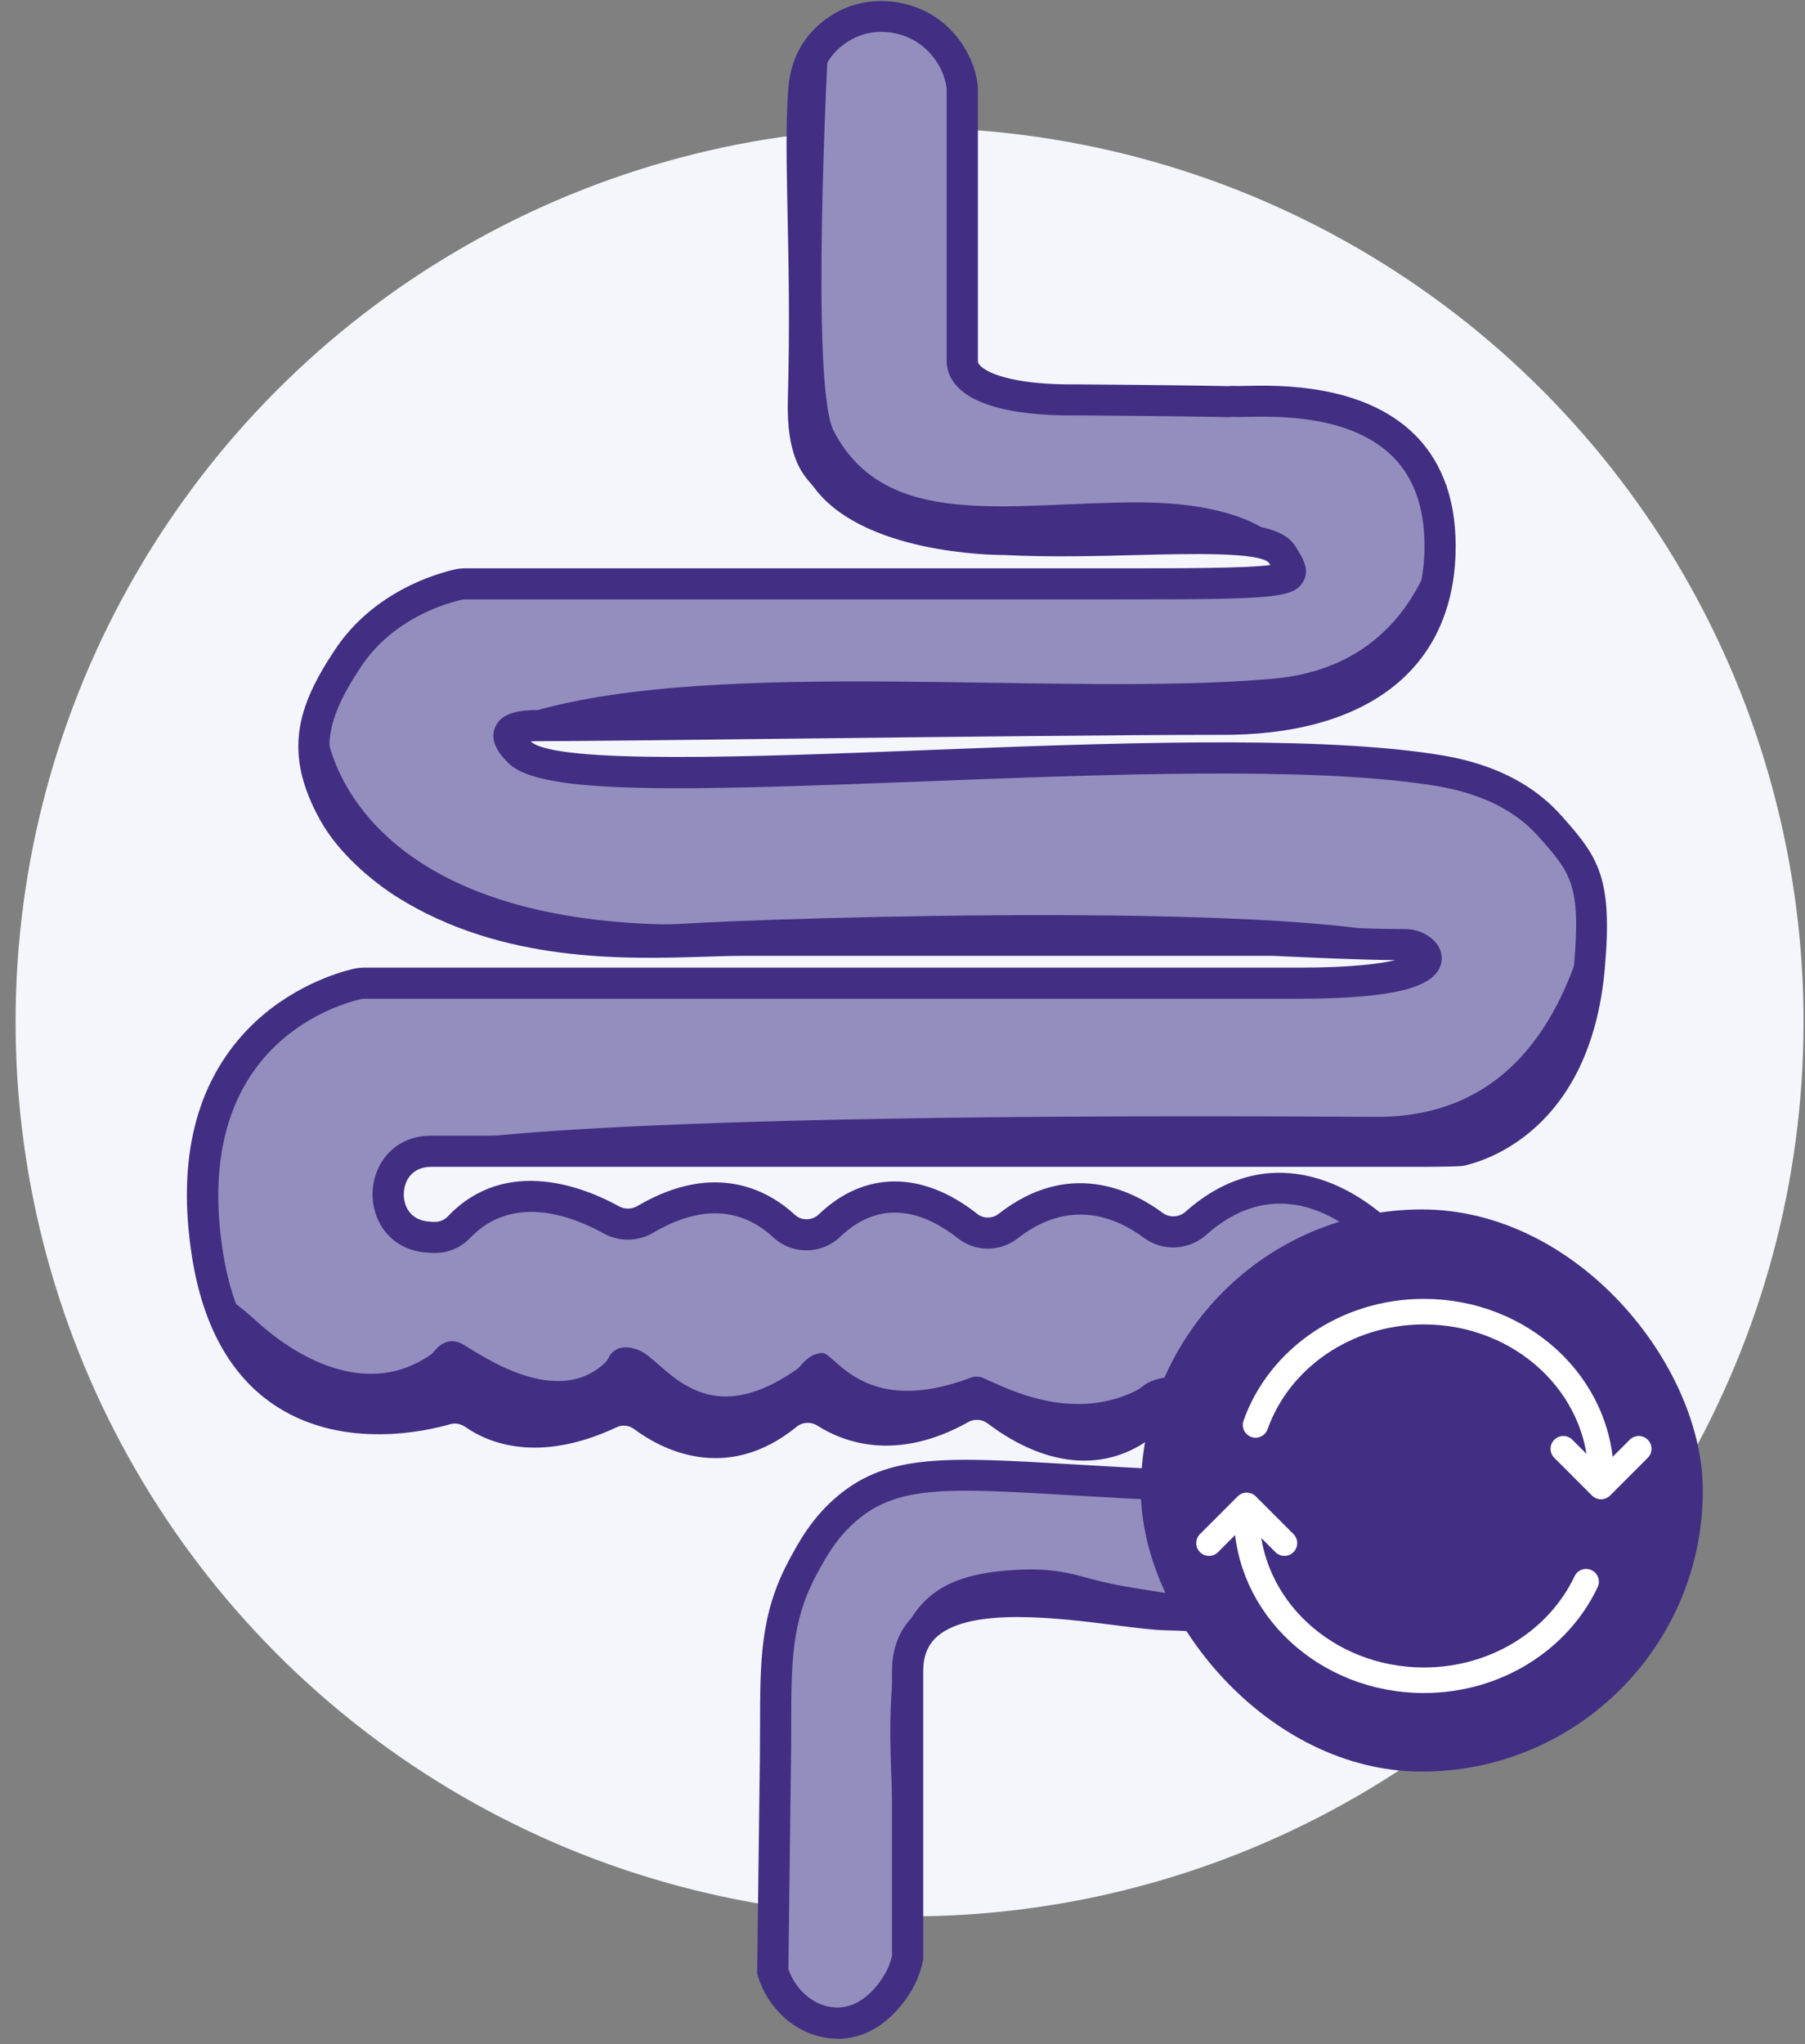 <svg width="106" height="120" viewBox="0 0 106 120" fill="none" xmlns="http://www.w3.org/2000/svg">
<rect x="0" y="0" width="106" height="120" fill="#808080" stroke="none"/>
<circle cx="53.415" cy="60" r="52.5" fill="#F4F6FB"/>
<path fill-rule="evenodd" clip-rule="evenodd" d="M45.539 103.334C45.6 98.505 45.289 95.491 47.118 92.066C47.671 91.034 48.402 89.662 49.812 88.496C53.208 85.68 57.335 86.705 69.599 87.225C77.029 87.54 79.007 86.894 80.049 86.116C81.184 85.269 79.936 82.824 78.757 83.607C75.099 86.031 71.585 84.413 69.784 83.199C69.061 82.711 68.104 82.796 67.446 83.369C64.091 86.289 60.319 84.163 58.558 82.832C57.94 82.364 57.105 82.299 56.426 82.679C52.663 84.789 49.941 83.837 48.503 82.925C47.788 82.473 46.872 82.509 46.218 83.042C42.595 85.995 39.296 84.288 37.786 83.155C37.225 82.735 36.47 82.659 35.836 82.957C31.628 84.926 29.027 83.832 27.86 83.022C27.372 82.683 26.762 82.562 26.188 82.727C23.426 83.53 13.949 85.095 12.172 73.565C10.23 60.959 19.206 58.175 20.951 57.763C21.1 57.727 21.25 57.711 21.399 57.711H76.322C86.111 57.711 83.89 55.448 82.537 55.448C79.569 55.448 75.014 55.194 74.743 55.194H43.613C39.155 55.194 30.788 56.246 23.834 51.898C22.364 50.978 20.575 49.421 19.639 47.751C17.692 44.285 18.221 41.977 20.438 38.641C22.542 35.474 26.011 34.518 26.919 34.316C27.057 34.288 27.19 34.272 27.331 34.272H65.508C65.508 34.272 65.536 34.272 65.552 34.272C66.227 34.316 74.594 35.014 75.834 33.671C76.73 32.703 74.977 32.517 74.771 32.291C72.159 29.439 67.846 32.368 59.002 31.662C50.999 31.021 49.125 28.87 48.503 28.003C48.136 27.491 47.094 26.869 47.191 23.481C47.429 15.009 46.908 9.135 47.219 5.206C47.292 4.306 47.558 3.584 47.942 2.999C48.77 1.744 50.026 1.284 50.28 1.196C51.867 0.655 53.591 1.063 54.722 1.954C55.974 2.946 56.523 4.391 56.523 5.315V21.197C56.523 22.613 59.083 23.517 63.291 23.46C72.772 23.537 72.122 23.581 72.215 23.565C72.219 23.565 72.292 23.549 72.389 23.549C72.417 23.549 72.445 23.549 72.474 23.549C73.831 23.646 84.919 22.266 84.572 32.489C84.225 42.684 77.663 41.429 76.641 41.598C76.621 41.598 75.991 41.711 75.591 41.812C74.234 42.159 72.837 42.208 71.436 42.208C61.89 42.208 36.845 42.579 31.652 42.579C29.488 42.579 29.657 44.717 29.657 44.717C29.657 44.717 29.597 43.236 30.538 44.156C33.784 47.319 68.977 42.905 83.954 45.132C85.626 45.382 88.788 45.959 91.009 48.456C92.963 50.651 93.815 51.571 93.347 56.803C92.568 65.432 87.068 67.248 85.784 67.526C85.65 67.554 83.647 67.571 83.51 67.571H25.324C22.829 67.571 22.687 72.464 25.175 72.613C25.312 72.621 25.441 72.625 25.567 72.625C26.091 72.625 26.592 72.408 26.956 72.028C29.936 68.898 34.039 70.568 35.904 71.601C36.522 71.94 37.277 71.936 37.883 71.576C41.885 69.221 44.598 70.62 46.064 71.98C46.811 72.674 47.974 72.642 48.713 71.936C51.879 68.906 55.134 70.629 56.822 71.964C57.52 72.516 58.514 72.504 59.217 71.956C62.81 69.156 66.033 70.661 67.733 71.919C68.484 72.476 69.514 72.44 70.208 71.819C75.478 67.111 80.401 71.621 81.79 73.118C82.052 73.4 82.395 73.598 82.771 73.695C89.583 75.429 91.073 84.825 87.556 89.827C86.151 91.832 85.311 93.079 84.051 93.837C79.468 96.601 74.868 94.89 68.532 94.781C64.999 94.717 53.466 91.703 53.301 97.964V114.892C53.24 115.203 53.127 115.622 52.897 116.082C52.76 116.352 51.475 118.809 49.093 118.757C47.449 118.716 45.919 117.494 45.386 115.723L45.539 103.326V103.334Z" fill="#948EBE"/>
<path fill-rule="evenodd" clip-rule="evenodd" d="M15.136 77.624C17.656 79.891 21.706 82.029 25.296 79.524C25.377 79.468 25.45 79.395 25.51 79.314C25.72 79.044 26.334 78.415 27.218 78.935C28.305 79.576 32.686 82.679 35.529 80.004C35.61 79.927 35.678 79.831 35.727 79.73C35.86 79.439 36.312 78.79 37.516 79.262C39.03 79.855 41.215 84.296 46.795 80.383C46.872 80.331 46.941 80.266 46.997 80.194C47.179 79.964 47.668 79.427 48.289 79.427C49.061 79.427 50.745 83.24 57.012 80.876C57.246 80.787 57.505 80.791 57.735 80.892C59.067 81.472 62.811 83.494 66.619 81.69C66.808 81.598 66.986 81.477 67.152 81.343C67.406 81.138 68.04 80.791 69.474 80.791C71.541 80.791 74.332 86.652 79.234 82.594C79.662 82.239 80.655 82.203 81.152 82.453C81.697 82.727 82.412 84.381 82.089 84.861C79.819 88.266 80.93 85.281 80.801 85.273C80.675 85.261 79.985 84.067 79.832 84.03C79.646 83.986 79.452 84.014 79.274 84.091C78.737 84.325 77.481 84.877 77.005 85.144C76.464 85.446 74.925 85.434 74.541 85.426C74.485 85.426 74.428 85.418 74.372 85.406L72.24 84.958C72.135 84.938 72.034 84.898 71.945 84.841L70.233 83.808C70.192 83.784 70.148 83.76 70.104 83.744L69.401 83.453C69.163 83.356 68.9 83.356 68.662 83.461L67.749 83.861C67.693 83.885 67.636 83.917 67.584 83.954L66.437 84.752C66.368 84.801 66.292 84.841 66.211 84.869L64.668 85.422C64.539 85.466 64.406 85.487 64.272 85.475L62.177 85.297C62.043 85.285 61.91 85.245 61.793 85.18L59.709 84.01C59.685 83.994 59.661 83.982 59.637 83.966L58.607 83.256C58.458 83.151 58.28 83.094 58.098 83.086L57.093 83.054C56.943 83.05 56.79 83.082 56.657 83.147L55.005 83.941C54.973 83.958 54.94 83.97 54.904 83.982L53.313 84.53C53.184 84.575 53.046 84.591 52.913 84.579L51.1 84.401C51.011 84.393 50.922 84.369 50.842 84.337L48.718 83.481C48.685 83.469 48.649 83.457 48.612 83.445L47.68 83.191C47.441 83.126 47.191 83.159 46.973 83.276L46.02 83.804C46.02 83.804 45.984 83.825 45.964 83.837L44.126 85.023C43.989 85.111 43.831 85.164 43.666 85.172L42.228 85.257C42.168 85.257 42.103 85.257 42.042 85.249L39.458 84.889C39.284 84.865 39.123 84.793 38.99 84.684L37.548 83.514C37.31 83.32 36.999 83.252 36.708 83.332L35.509 83.651C35.468 83.663 35.424 83.675 35.383 83.691L33.021 84.684C32.86 84.752 32.686 84.772 32.517 84.748L28.749 84.18C28.628 84.159 28.507 84.119 28.402 84.054L27.206 83.336C27.02 83.227 26.806 83.179 26.596 83.207L22.094 83.792C22.001 83.804 21.908 83.804 21.819 83.788L17.551 83.074C17.353 83.042 17.167 82.945 17.026 82.8L14.062 79.778C13.953 79.669 13.872 79.536 13.824 79.387L13.606 78.483C13.291 77.527 11.054 73.953 15.14 77.628" fill="#422E83"/>
<path fill-rule="evenodd" clip-rule="evenodd" d="M25.631 67.127C25.631 67.127 32.682 65.251 80.768 65.566C89.067 65.618 91.954 58.99 93.214 54.217C93.246 54.092 93.44 56.343 93.472 56.21L91.679 63.561L87.657 66.816L83.595 67.926L25.631 67.123V67.127Z" fill="#422E83"/>
<path fill-rule="evenodd" clip-rule="evenodd" d="M19.17 42.917C19.17 42.917 20.188 53.584 38.392 54.25C38.977 54.27 39.563 54.262 40.145 54.225C45.875 53.862 77.97 52.874 83.781 55.359L36.312 55.831L28.494 54.145L21.977 50.724L19.17 45.899V42.922V42.917Z" fill="#422E83"/>
<path fill-rule="evenodd" clip-rule="evenodd" d="M84.936 28.394C84.936 28.394 84.778 38.952 74.772 39.843C62.443 40.941 42.369 38.553 31.285 41.768L38.234 42.111H74.582L80.243 40.441L83.853 37.068L85.4 32.836L84.936 28.394Z" fill="#422E83"/>
<path fill-rule="evenodd" clip-rule="evenodd" d="M48.637 2.571C48.637 2.571 47.559 22.589 48.956 25.292C52.021 31.21 59.273 29.492 66.817 29.492C74.36 29.492 75.705 32.425 75.705 32.425L73.924 31.295L70.637 31.517L63.348 31.751L57.517 31.44L52.473 30.387L49.836 29.084L47.967 26.934L47.438 24.493L47.482 5.238L48.637 2.571Z" fill="#422E83"/>
<path fill-rule="evenodd" clip-rule="evenodd" d="M59.608 92.163C62.156 92.006 63.307 92.518 64.648 92.837C66.061 93.172 67.087 93.285 68.323 93.499C72.849 94.285 78.572 95.048 86.208 92.405C85.012 93.059 83.151 94.555 81.951 95.209L78.107 95.697L70.608 95.156L64.717 94.555L59.956 94.253L57.157 94.434L55.606 95.104L54.419 95.883L53.826 97.145L53.692 115.461L53.353 116.598L52.513 117.147C52.691 111.467 52.441 106.916 52.328 103.81C52.142 98.63 52.489 95.629 54.492 93.817C55.893 92.55 57.9 92.268 59.604 92.163" fill="#422E83"/>
<path d="M49.174 119.677C49.137 119.677 49.105 119.677 49.069 119.677C47.021 119.628 45.148 118.111 44.506 115.993L44.465 115.86L44.623 103.326C44.631 102.62 44.631 101.954 44.635 101.321C44.639 97.513 44.643 94.761 46.311 91.639C46.888 90.558 47.68 89.077 49.226 87.794C52.202 85.329 55.606 85.527 63.057 85.967C64.963 86.08 67.119 86.205 69.631 86.314C76.815 86.62 78.648 86.015 79.496 85.386C79.601 85.309 79.577 85.083 79.565 85.019C79.516 84.7 79.335 84.458 79.23 84.385C75.123 87.08 71.234 85.281 69.276 83.966C68.896 83.712 68.399 83.748 68.04 84.058C65.27 86.471 61.611 86.289 58.001 83.562C57.67 83.312 57.226 83.28 56.87 83.478C52.618 85.866 49.497 84.643 48.015 83.699C47.627 83.453 47.134 83.474 46.791 83.752C42.583 87.181 38.707 84.99 37.233 83.889C36.938 83.671 36.554 83.627 36.227 83.78C31.608 85.947 28.672 84.704 27.331 83.772C27.057 83.582 26.734 83.522 26.439 83.607C25.058 84.006 20.252 85.119 16.291 82.598C13.602 80.888 11.91 77.894 11.264 73.707C10.395 68.079 11.49 63.625 14.514 60.462C16.937 57.929 19.889 57.078 20.737 56.88C20.951 56.828 21.173 56.803 21.395 56.803H76.318C79.375 56.803 81.043 56.577 81.935 56.364C79.71 56.343 76.916 56.21 75.51 56.146C75.091 56.126 74.812 56.113 74.735 56.113H43.609C42.963 56.113 42.212 56.138 41.416 56.162C36.672 56.311 29.504 56.529 23.342 52.676C21.856 51.744 19.889 50.082 18.835 48.202C16.594 44.209 17.446 41.489 19.671 38.141C21.948 34.716 25.639 33.671 26.713 33.429C26.911 33.385 27.117 33.364 27.323 33.364H65.5C69.272 33.364 73.152 33.364 74.602 33.171C74.582 33.135 74.558 33.098 74.533 33.058C74.037 32.392 69.712 32.509 66.849 32.582C64.41 32.646 61.644 32.719 58.97 32.582C58.364 32.586 50.599 32.513 47.752 28.544C47.716 28.495 47.672 28.443 47.619 28.386C47.114 27.809 46.177 26.736 46.266 23.469C46.387 19.209 46.315 15.683 46.25 12.576C46.19 9.538 46.141 7.138 46.298 5.149C46.379 4.161 46.67 3.273 47.167 2.515C48.091 1.111 49.436 0.534 49.973 0.349C51.738 -0.253 53.818 0.102 55.279 1.256C56.761 2.43 57.428 4.149 57.428 5.331V21.213C57.428 21.246 57.428 21.331 57.577 21.48C58.138 22.032 59.935 22.609 63.271 22.565C67.983 22.601 71.117 22.642 72.131 22.67C72.187 22.662 72.272 22.654 72.373 22.654C72.445 22.654 72.478 22.654 72.526 22.658C72.623 22.666 72.865 22.658 73.124 22.654C75.034 22.609 80.102 22.5 83.126 25.562C84.786 27.241 85.574 29.588 85.477 32.538C85.246 39.355 80.195 43.212 71.597 43.139H71.424C65.936 43.139 55.502 43.26 46.29 43.365C39.615 43.442 33.849 43.511 31.636 43.511C31.45 43.511 31.293 43.515 31.163 43.523C32.589 44.886 44.518 44.422 54.104 44.047C64.737 43.632 76.791 43.164 84.071 44.245C85.452 44.45 89.123 44.995 91.675 47.864L91.716 47.908C93.868 50.324 94.724 51.523 94.239 56.9C93.387 66.36 87.193 68.168 85.957 68.434C85.666 68.499 83.51 68.499 83.49 68.499H25.324C24.169 68.499 23.733 69.342 23.713 70.06C23.693 70.778 24.073 71.645 25.223 71.714C25.345 71.722 25.47 71.738 25.571 71.726C25.841 71.726 26.104 71.613 26.294 71.411C29.758 67.772 34.479 69.781 36.349 70.814C36.688 71.004 37.096 70.996 37.435 70.798C42.054 68.083 45.208 69.955 46.674 71.31C47.07 71.677 47.692 71.665 48.087 71.286C50.769 68.72 54.161 68.712 57.391 71.262C57.759 71.552 58.276 71.548 58.651 71.254C62.758 68.047 66.449 69.846 68.278 71.201C68.678 71.5 69.247 71.468 69.627 71.129C74.299 66.982 79.319 69.124 82.46 72.513C82.597 72.662 82.783 72.771 82.997 72.823C86.01 73.59 88.323 75.772 89.511 78.971C90.916 82.763 90.431 87.342 88.307 90.368L88.106 90.658C86.773 92.558 85.893 93.817 84.528 94.636C80.982 96.774 77.489 96.435 73.447 96.048C71.888 95.899 70.277 95.742 68.52 95.709C67.769 95.697 66.731 95.564 65.524 95.411C62.152 94.983 57.056 94.338 55.061 96.048C54.516 96.516 54.237 97.157 54.217 98.005V115.001L54.201 115.09C54.104 115.586 53.939 116.066 53.717 116.51C53.446 117.046 51.976 119.689 49.178 119.689L49.174 119.677ZM46.298 115.59C46.747 116.897 47.886 117.821 49.113 117.849C50.922 117.893 51.964 115.905 52.077 115.679C52.214 115.404 52.319 115.114 52.384 114.807V97.972C52.42 96.577 52.921 95.467 53.866 94.656C56.475 92.421 61.833 93.099 65.746 93.595C66.897 93.741 67.891 93.866 68.545 93.878C70.374 93.91 72.022 94.067 73.617 94.225C77.489 94.6 80.55 94.894 83.579 93.067C84.612 92.446 85.364 91.376 86.603 89.606L86.805 89.315C88.602 86.757 88.998 82.856 87.79 79.601C86.821 76.982 84.956 75.203 82.541 74.59C81.988 74.449 81.495 74.159 81.115 73.751C79.528 72.037 75.349 68.486 70.838 72.492C69.813 73.404 68.278 73.477 67.184 72.67C65.456 71.391 62.766 70.358 59.77 72.694C58.728 73.505 57.282 73.505 56.253 72.694C54.504 71.314 51.883 70.177 49.343 72.605C48.249 73.65 46.529 73.67 45.426 72.65C43.48 70.85 41.101 70.758 38.355 72.371C37.467 72.892 36.357 72.908 35.46 72.412C33.603 71.383 30.11 70.052 27.614 72.67C27.081 73.231 26.334 73.553 25.567 73.553C25.429 73.553 25.268 73.549 25.106 73.537C22.922 73.404 21.831 71.661 21.88 70.003C21.928 68.345 23.128 66.671 25.316 66.671H83.502C83.764 66.671 85.315 66.655 85.63 66.639C86.127 66.526 87.629 66.082 89.115 64.654C91.005 62.843 92.119 60.176 92.43 56.739C92.862 51.934 92.233 51.224 90.363 49.126L90.322 49.082C88.21 46.71 85.016 46.234 83.813 46.056C76.702 44.999 64.741 45.463 54.185 45.875C39.926 46.431 31.769 46.657 29.892 44.826C29.56 44.503 28.684 43.652 29.068 42.708C29.435 41.804 30.574 41.683 31.64 41.683C33.841 41.683 39.599 41.614 46.27 41.538C55.481 41.433 65.924 41.312 71.424 41.312H71.614C81.814 41.405 83.534 35.817 83.647 32.473C83.732 30.044 83.118 28.148 81.826 26.841C79.355 24.34 75.018 24.433 73.164 24.473C72.825 24.481 72.579 24.485 72.397 24.473H72.341C72.248 24.493 72.175 24.493 72.102 24.489C71.545 24.473 69.651 24.437 63.271 24.384C60.88 24.417 57.698 24.163 56.289 22.771C55.837 22.323 55.594 21.782 55.594 21.205V5.323C55.594 4.722 55.207 3.523 54.141 2.68C53.155 1.902 51.754 1.66 50.563 2.067C50.284 2.164 49.323 2.547 48.693 3.507C48.366 4.008 48.172 4.605 48.12 5.282C47.966 7.182 48.015 9.542 48.075 12.528C48.136 15.505 48.213 19.209 48.091 23.509C48.019 26.063 48.629 26.761 48.992 27.176C49.085 27.285 49.17 27.382 49.234 27.475C51.56 30.714 58.74 30.75 58.978 30.75H59.039C61.648 30.887 64.385 30.815 66.8 30.75C72.3 30.605 75.212 30.601 76.108 32.126L76.237 32.34C76.524 32.812 76.916 33.457 76.536 34.131C75.975 35.127 74.763 35.188 65.5 35.188H27.323C27.25 35.188 27.182 35.196 27.109 35.212C26.201 35.414 23.091 36.293 21.193 39.15C18.972 42.49 18.795 44.398 20.43 47.307C21.319 48.888 23.075 50.353 24.315 51.127C30.005 54.685 36.841 54.471 41.364 54.334C42.172 54.31 42.939 54.286 43.613 54.286H74.743C74.812 54.286 75.123 54.298 75.599 54.322C77.118 54.395 80.284 54.54 82.537 54.54C83.542 54.54 84.665 55.242 84.665 56.247C84.665 57.114 83.926 57.739 82.468 58.11C81.12 58.453 79.048 58.631 76.318 58.631H21.403C21.323 58.631 21.242 58.639 21.165 58.659C19.493 59.054 11.255 61.616 13.081 73.432C13.642 77.079 15.055 79.645 17.28 81.061C20.596 83.171 24.743 82.203 25.938 81.856C26.762 81.618 27.654 81.771 28.385 82.275C29.403 82.981 31.672 83.905 35.46 82.126C36.401 81.686 37.503 81.799 38.339 82.425C40.051 83.703 42.705 84.728 45.644 82.332C46.597 81.553 47.946 81.481 49 82.15C50.389 83.034 52.731 83.699 55.982 81.876C56.971 81.319 58.199 81.408 59.112 82.094C60.791 83.361 64.026 85.124 66.849 82.671C67.822 81.823 69.243 81.727 70.305 82.441C72.244 83.74 75.192 84.865 78.252 82.836C79.125 82.259 80.203 82.521 80.877 83.478C81.592 84.494 81.685 86.031 80.599 86.838C79.222 87.867 76.896 88.44 69.562 88.129C67.034 88.02 64.87 87.895 62.956 87.782C55.788 87.358 52.82 87.185 50.397 89.19C49.125 90.243 48.463 91.49 47.926 92.486C46.472 95.209 46.468 97.634 46.464 101.309C46.464 101.95 46.464 102.624 46.452 103.338L46.298 115.586V115.59Z" fill="#422E83"/>
<rect x="67" y="71" width="33" height="33" rx="16.5" fill="#422E83"/>
<path d="M94.022 86.678C94.022 81.333 89.364 77 83.619 77C79.01 77 75.101 79.788 73.734 83.65" stroke="white" stroke-width="1.5" stroke-linecap="round" stroke-linejoin="round"/>
<path d="M96.237 85.05L94.022 87.265L91.807 85.05" stroke="white" stroke-width="1.5" stroke-linecap="round" stroke-linejoin="round"/>
<path d="M73.215 88.961C73.215 94.306 77.873 98.638 83.618 98.638C87.875 98.638 91.535 96.26 93.145 92.854" stroke="white" stroke-width="1.5" stroke-linecap="round" stroke-linejoin="round"/>
<path d="M71 90.588L73.215 88.373L75.43 90.588" stroke="white" stroke-width="1.5" stroke-linecap="round" stroke-linejoin="round"/>
</svg>
